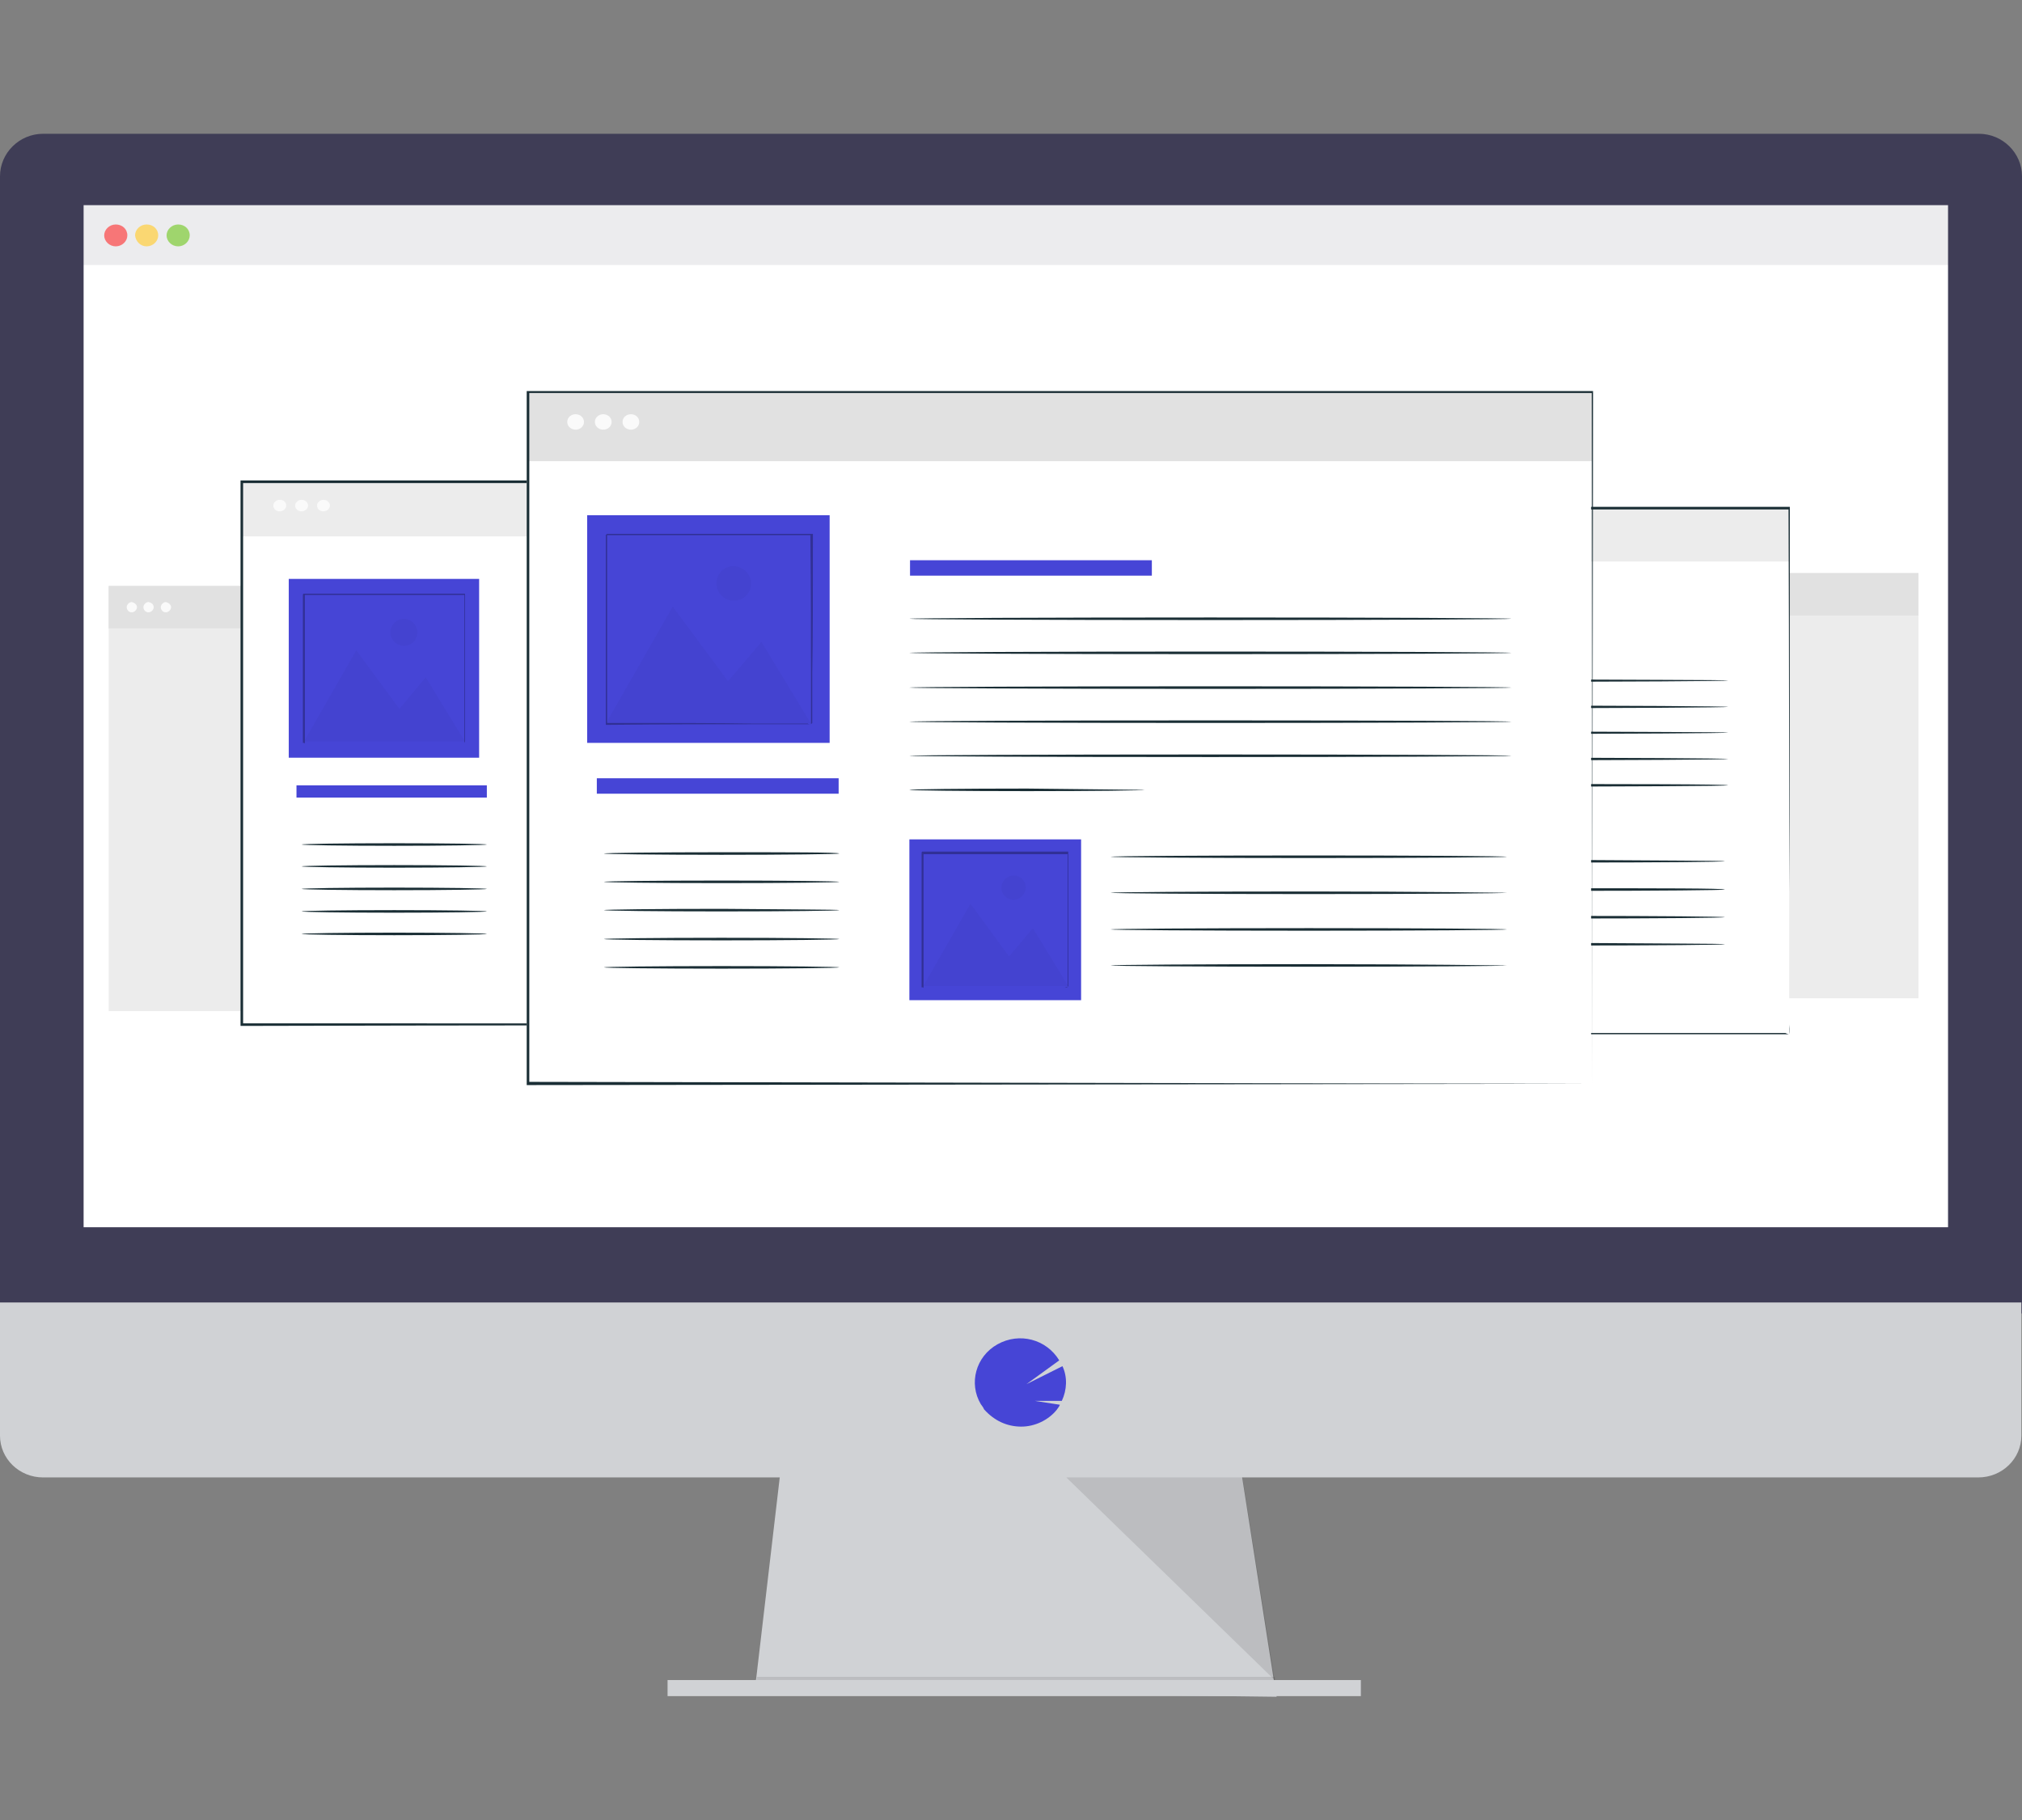 <?xml version="1.0" encoding="utf-8"?>
<!-- Generator: Adobe Illustrator 21.0.0, SVG Export Plug-In . SVG Version: 6.00 Build 0)  -->
<svg version="1.1" id="Layer_1" xmlns="http://www.w3.org/2000/svg" xmlns:xlink="http://www.w3.org/1999/xlink" x="0px" y="0px"
	 viewBox="0 0 314.4 283" style="enable-background:new 0 0 314.4 283;" xml:space="preserve">
<rect x="0" y="0" width="314.4" height="283" fill="#808080" stroke="none"/>
<style type="text/css">
	.st0{fill:#D0D2D5;}
	.st1{opacity:0.1;enable-background:new    ;}
	.st2{fill:#3F3D56;}
	.st3{fill:#FFFFFF;}
	.st4{fill:#4645D6;}
	.st5{opacity:0.1;fill:#444053;enable-background:new    ;}
	.st6{opacity:0.8;fill:#FA5959;enable-background:new    ;}
	.st7{opacity:0.8;fill:#FED253;enable-background:new    ;}
	.st8{opacity:0.8;fill:#8CCF4D;enable-background:new    ;}
	.st9{fill:#ECECEC;}
	.st10{fill:#E1E1E1;}
	.st11{fill:#FAFAFA;}
	.st12{fill:#1A2E35;}
	.st13{fill:#FF4F5B;}
	.st14{opacity:0.3;}
	.st15{opacity:0.3;enable-background:new    ;}
</style>
<path class="st0" d="M198.5,263.8l-81.2-1l0.3-2l3.9-33.3h71.3l5.2,33.3l0.4,2.5L198.5,263.8z"/>
<path class="st1" d="M198.5,263.2H158l-40.6-0.5l0.3-2h80.5L198.5,263.2z"/>
<path class="st0" d="M211.6,261.2H103.8v2.5h107.8V261.2z"/>
<path class="st2" d="M314.4,27.4c0-3.6-3-6.6-6.7-6.6H6.7c-3.7,0-6.7,3-6.7,6.6v176.8h314.4V27.4z"/>
<path class="st0" d="M0,202.5v20.7c0,3.6,3,6.5,6.7,6.5h300.9c3.7,0,6.7-2.9,6.7-6.5v-20.7H0z"/>
<path class="st3" d="M302.9,31.9H13v158.9h289.9V31.9z"/>
<path class="st4" d="M158.8,221.8c2.1,0,4.2-1,5.5-2.6c0.2-0.3,0.4-0.5,0.5-0.8l-3.9-0.6l4.2,0c0.8-1.7,0.9-3.7,0.1-5.4l-5.6,2.8
	l5.1-3.7c-2-3.3-6.2-4.4-9.6-2.5c-3.4,1.9-4.5,6.1-2.6,9.3c0.2,0.3,0.4,0.5,0.5,0.8C154.6,220.9,156.6,221.8,158.8,221.8z"/>
<path class="st1" d="M165.8,229.7l32.4,31.5l-5-31.5H165.8z"/>
<path class="st5" d="M303,31.9H12.8v9.3H303V31.9z"/>
<path class="st6" d="M18,38.3c1,0,1.8-0.8,1.8-1.7c0-1-0.8-1.7-1.8-1.7c-1,0-1.8,0.8-1.8,1.7C16.2,37.5,17,38.3,18,38.3z"/>
<path class="st7" d="M22.8,38.3c1,0,1.8-0.8,1.8-1.7c0-1-0.8-1.7-1.8-1.7c-1,0-1.8,0.8-1.8,1.7C21.1,37.5,21.8,38.3,22.8,38.3z"/>
<path class="st8" d="M27.7,38.3c1,0,1.8-0.8,1.8-1.7c0-1-0.8-1.7-1.8-1.7s-1.8,0.8-1.8,1.7C25.9,37.5,26.7,38.3,27.7,38.3z"/>
<path class="st9" d="M118.7,91.1H16.9v66.1h101.9V91.1z"/>
<path class="st10" d="M118.7,91.1H16.9v6.6h101.9V91.1z"/>
<path class="st11" d="M21.3,94.4c0,0.4-0.4,0.8-0.8,0.8c-0.5,0-0.8-0.4-0.8-0.8c0-0.4,0.4-0.8,0.8-0.8C20.9,93.7,21.3,94,21.3,94.4z
	"/>
<path class="st11" d="M23.9,94.4c0,0.4-0.4,0.8-0.8,0.8c-0.5,0-0.8-0.4-0.8-0.8c0-0.4,0.4-0.8,0.8-0.8C23.6,93.7,23.9,94,23.9,94.4z
	"/>
<path class="st11" d="M26.6,94.4c0,0.4-0.4,0.8-0.8,0.8c-0.5,0-0.8-0.4-0.8-0.8c0-0.4,0.4-0.8,0.8-0.8C26.2,93.7,26.6,94,26.6,94.4z
	"/>
<path class="st9" d="M298.3,89.1H196.4v66.1h101.9V89.1z"/>
<path class="st10" d="M298.3,89.1H196.4v6.6h101.9V89.1z"/>
<path class="st11" d="M200.9,92.5c0,0.4-0.4,0.8-0.8,0.8c-0.5,0-0.8-0.4-0.8-0.8c0-0.4,0.4-0.8,0.8-0.8
	C200.5,91.7,200.9,92,200.9,92.5z"/>
<path class="st11" d="M203.5,92.5c0,0.4-0.4,0.8-0.8,0.8c-0.5,0-0.8-0.4-0.8-0.8c0-0.4,0.4-0.8,0.8-0.8
	C203.1,91.7,203.5,92,203.5,92.5z"/>
<path class="st11" d="M206.2,92.5c0,0.4-0.4,0.8-0.8,0.8c-0.5,0-0.8-0.4-0.8-0.8c0-0.4,0.4-0.8,0.8-0.8
	C205.8,91.7,206.2,92,206.2,92.5z"/>
<path class="st3" d="M167.5,75.6h-130V160h130V75.6z"/>
<path class="st9" d="M167.6,75h-130v8.4h130V75z"/>
<path class="st11" d="M44.5,78.6c0,0.5-0.5,0.9-1,0.9c-0.6,0-1-0.4-1-0.9c0-0.5,0.5-0.9,1-0.9C44.1,77.7,44.5,78.1,44.5,78.6z"/>
<path class="st11" d="M47.9,78.6c0,0.5-0.5,0.9-1,0.9c-0.6,0-1-0.4-1-0.9c0-0.5,0.5-0.9,1-0.9C47.4,77.7,47.9,78.1,47.9,78.6z"/>
<path class="st11" d="M51.3,78.6c0,0.5-0.5,0.9-1,0.9c-0.6,0-1-0.4-1-0.9c0-0.5,0.5-0.9,1-0.9C50.8,77.7,51.3,78.1,51.3,78.6z"/>
<path class="st12" d="M167.6,159.4c0,0,0-0.5,0-1.5c0-1,0-2.5,0-4.5c0-3.9,0-9.6,0-17c0-14.7,0-35.7-0.1-61.4l0.1,0.1
	c-35.8,0-81,0-130,0l0.2-0.2c0,30.1,0,58.7,0,84.4l-0.2-0.2c38.3,0,70.8,0,93.6,0.1c11.5,0,20.5,0,26.7,0c3.1,0,5.5,0,7.1,0
	c0.8,0,1.4,0,1.8,0C167.4,159.4,167.6,159.4,167.6,159.4s-0.2,0-0.6,0s-1,0-1.8,0c-1.6,0-4,0-7.1,0c-6.2,0-15.3,0-26.7,0
	c-22.9,0-55.5,0-93.8,0.1h-0.2v-0.2c0-25.8,0-54.3,0-84.4v-0.2h0.2c49,0,94.1,0,130,0h0.1V75c0,25.8,0,46.9-0.1,61.5
	c0,7.3,0,13,0,16.9c0,1.9,0,3.4,0,4.4C167.6,158.9,167.6,159.4,167.6,159.4z"/>
<path class="st4" d="M75.7,122.1H46.1v1.9h29.6V122.1z"/>
<path class="st4" d="M113.9,95.5H84.3v1.9h29.6V95.5z"/>
<path class="st12" d="M157.8,102.7c0,0.1-16.4,0.2-36.8,0.2c-20.3,0-36.8-0.1-36.8-0.2c0-0.1,16.4-0.2,36.8-0.2
	C141.3,102.5,157.8,102.5,157.8,102.7z"/>
<path class="st12" d="M157.8,106.8c0,0.1-16.4,0.2-36.8,0.2c-20.3,0-36.8-0.1-36.8-0.2s16.4-0.2,36.8-0.2
	C141.3,106.6,157.8,106.7,157.8,106.8z"/>
<path class="st12" d="M157.8,111c0,0.1-16.4,0.2-36.8,0.2c-20.3,0-36.8-0.1-36.8-0.2c0-0.1,16.4-0.2,36.8-0.2
	C141.3,110.8,157.8,110.9,157.8,111z"/>
<path class="st12" d="M157.8,115.2c0,0.1-16.4,0.2-36.8,0.2c-20.3,0-36.8-0.1-36.8-0.2s16.4-0.2,36.8-0.2
	C141.3,115,157.8,115.1,157.8,115.2z"/>
<path class="st12" d="M157.8,119.4c0,0.1-16.4,0.2-36.8,0.2c-20.3,0-36.8-0.1-36.8-0.2c0-0.1,16.4-0.2,36.8-0.2
	C141.3,119.2,157.8,119.3,157.8,119.4z"/>
<path class="st12" d="M113,123.6c0,0.1-6.4,0.2-14.4,0.2c-7.9,0-14.4-0.1-14.4-0.2s6.4-0.2,14.4-0.2
	C106.5,123.4,113,123.5,113,123.6z"/>
<path class="st12" d="M157.2,131.7c0,0.1-10.8,0.2-24.1,0.2c-13.4,0-24.1-0.1-24.1-0.2c0-0.1,10.8-0.2,24.1-0.2
	C146.4,131.5,157.2,131.6,157.2,131.7z"/>
<path class="st12" d="M157.2,136.1c0,0.1-10.8,0.2-24.1,0.2c-13.4,0-24.1-0.1-24.1-0.2c0-0.1,10.8-0.2,24.1-0.2
	C146.4,136,157.2,136,157.2,136.1z"/>
<path class="st12" d="M157.2,140.6c0,0.1-10.8,0.2-24.1,0.2c-13.4,0-24.1-0.1-24.1-0.2s10.8-0.2,24.1-0.2
	C146.4,140.4,157.2,140.5,157.2,140.6z"/>
<path class="st12" d="M157.2,145c0,0.1-10.8,0.2-24.1,0.2c-13.4,0-24.1-0.1-24.1-0.2c0-0.1,10.8-0.2,24.1-0.2
	C146.4,144.8,157.2,144.9,157.2,145z"/>
<path class="st12" d="M75.7,131.3c0,0.1-6.5,0.2-14.4,0.2c-8,0-14.4-0.1-14.4-0.2c0-0.1,6.4-0.2,14.4-0.2
	C69.3,131.1,75.7,131.2,75.7,131.3z"/>
<path class="st12" d="M75.7,134.7c0,0.1-6.5,0.2-14.4,0.2c-8,0-14.4-0.1-14.4-0.2c0-0.1,6.4-0.2,14.4-0.2S75.7,134.6,75.7,134.7z"/>
<path class="st12" d="M75.7,138.2c0,0.1-6.5,0.2-14.4,0.2c-8,0-14.4-0.1-14.4-0.2c0-0.1,6.4-0.2,14.4-0.2S75.7,138.1,75.7,138.2z"/>
<path class="st12" d="M75.7,141.7c0,0.1-6.5,0.2-14.4,0.2c-8,0-14.4-0.1-14.4-0.2c0-0.1,6.4-0.2,14.4-0.2S75.7,141.6,75.7,141.7z"/>
<path class="st12" d="M75.7,145.2c0,0.1-6.5,0.2-14.4,0.2c-8,0-14.4-0.1-14.4-0.2s6.4-0.2,14.4-0.2S75.7,145.1,75.7,145.2z"/>
<path class="st13" d="M105.2,129.6h-21v19.7h21V129.6z"/>
<g class="st14">
	<g class="st14">
		<path class="st15" d="M85.9,147.5l5.8-10.1l4.7,6.5l2.9-3.4l4.3,7.1H85.9z"/>
	</g>
</g>
<g class="st14">
	<g class="st14">
		<path class="st15" d="M98.5,135.5c0,0.8-0.7,1.5-1.5,1.5c-0.8,0-1.5-0.7-1.5-1.5s0.7-1.5,1.5-1.5C97.8,134,98.5,134.6,98.5,135.5z
			"/>
	</g>
</g>
<path class="st15" d="M103.6,147.6C103.6,147.6,103.6,147.5,103.6,147.6c0-0.1,0-0.2,0-0.3c0-0.2,0-0.5,0-0.9c0-0.8,0-1.9,0-3.4
	c0-2.9,0-7,0-11.9l0.1,0.1c-5.1,0-11.2,0-17.7,0c0,0,0.2-0.2,0.1-0.1v0v0.1v0.1v0.3v0.6c0,0.4,0,0.8,0,1.1c0,0.8,0,1.5,0,2.2
	c0,1.5,0,2.9,0,4.2c0,2.7,0,5.3,0,7.8l-0.1-0.1c5.3,0,9.7,0,12.8,0c1.5,0,2.8,0,3.6,0c0.4,0,0.7,0,1,0
	C103.4,147.5,103.5,147.5,103.6,147.6C103.6,147.6,103.6,147.6,103.6,147.6S103.6,147.6,103.6,147.6c-0.1,0-0.2,0-0.3,0
	c-0.2,0-0.5,0-1,0c-0.8,0-2.1,0-3.6,0c-3.1,0-7.6,0-12.9,0h-0.1v-0.1c0-2.4,0-5,0-7.8c0-1.4,0-2.8,0-4.2c0-0.7,0-1.5,0-2.2
	c0-0.4,0-0.8,0-1.1v-0.6v-0.3v-0.1v0c-0.1,0.1,0.1-0.1,0.1-0.1c6.5,0,12.6,0,17.7,0h0.1v0.1c0,4.9,0,9.1,0,11.9c0,1.4,0,2.6,0,3.3
	c0,0.4,0,0.7,0,0.9C103.7,147.5,103.7,147.5,103.6,147.6C103.6,147.6,103.6,147.6,103.6,147.6z"/>
<path class="st4" d="M74.5,90H44.9v27.8h29.6V90z"/>
<g class="st14">
	<g class="st14">
		<path class="st15" d="M47.2,115.4l8.2-14.3l6.7,9.1l4.1-4.9l6.1,10H47.2z"/>
	</g>
</g>
<g class="st14">
	<g class="st14">
		<path class="st15" d="M62.8,100.4c1.2,0,2.1-0.9,2.1-2.1c0-1.1-1-2.1-2.1-2.1s-2.1,0.9-2.1,2.1C60.7,99.5,61.7,100.4,62.8,100.4z"
			/>
	</g>
</g>
<path class="st15" d="M72.2,115.5c0,0,0,0,0-0.1c0-0.1,0-0.2,0-0.3c0-0.3,0-0.7,0-1.2c0-1.1,0-2.7,0-4.7c0-4.1,0-9.9,0-16.8l0.1,0.1
	c-7.2,0-15.9,0-25,0c0,0,0.3-0.3,0.1-0.1v0v0v0.1v0.2v0.4v0.8c0,0.5,0,1.1,0,1.6c0,1.1,0,2.1,0,3.1c0,2,0,4,0,6c0,3.9,0,7.6,0,11
	l-0.1-0.1c7.5,0,13.7,0,18.1,0c2.2,0,3.9,0,5.1,0c0.6,0,1,0,1.4,0C71.9,115.5,72.1,115.5,72.2,115.5
	C72.2,115.5,72.2,115.5,72.2,115.5S72.2,115.5,72.2,115.5c-0.2,0-0.3,0-0.4,0c-0.3,0-0.8,0-1.3,0c-1.2,0-2.9,0-5.1,0
	c-4.4,0-10.7,0-18.2,0h-0.1v-0.1c0-3.4,0-7.1,0-11c0-1.9,0-3.9,0-6c0-1,0-2,0-3.1c0-0.5,0-1.1,0-1.6V93v-0.4v-0.2v0v0v0
	c-0.1,0.1,0.2-0.2,0.1-0.1c9.2,0,17.8,0,25,0h0.1v0.1c0,7,0,12.8,0,16.9c0,2,0,3.6,0,4.7c0,0.5,0,0.9,0,1.2
	C72.3,115.3,72.3,115.3,72.2,115.5C72.2,115.5,72.2,115.5,72.2,115.5z"/>
<path class="st3" d="M278.1,79.6H152.3v81.7h125.9V79.6z"/>
<path class="st9" d="M278.2,79.1H152.4v8.2h125.9V79.1z"/>
<path class="st11" d="M159,82.6c0,0.5-0.5,0.9-1,0.9s-1-0.4-1-0.9c0-0.5,0.5-0.9,1-0.9S159,82.1,159,82.6z"/>
<path class="st11" d="M162.3,82.6c0,0.5-0.5,0.9-1,0.9c-0.5,0-1-0.4-1-0.9c0-0.5,0.5-0.9,1-0.9C161.8,81.6,162.3,82.1,162.3,82.6z"
	/>
<path class="st11" d="M165.6,82.6c0,0.5-0.5,0.9-1,0.9c-0.5,0-1-0.4-1-0.9c0-0.5,0.5-0.9,1-0.9C165.1,81.6,165.6,82.1,165.6,82.6z"
	/>
<path class="st12" d="M278.2,160.8c0,0,0-0.5,0-1.5s0-2.4,0-4.3c0-3.8,0-9.3,0-16.4c0-14.2,0-34.6-0.1-59.5l0.1,0.1
	c-34.7,0-78.4,0-125.9,0l0.2-0.2c0,29.1,0,56.8,0,81.7l-0.2-0.2c37,0,68.5,0,90.7,0.1c11.1,0,19.9,0,25.9,0c3,0,5.3,0,6.9,0
	c0.8,0,1.4,0,1.8,0C278,160.8,278.2,160.8,278.2,160.8s-0.2,0-0.6,0s-1,0-1.8,0c-1.5,0-3.9,0-6.8,0c-6,0-14.8,0-25.9,0
	c-22.2,0-53.7,0-90.8,0.1h-0.2v-0.2c0-24.9,0-52.6,0-81.7v-0.2h0.2c47.4,0,91.2,0,125.9,0h0.1V79c0,24.9,0,45.4-0.1,59.6
	c0,7.1,0,12.6,0,16.4c0,1.9,0,3.3,0,4.3C278.3,160.3,278.2,160.8,278.2,160.8z"/>
<path class="st13" d="M189.2,124.7h-28.6v1.9h28.6V124.7z"/>
<path class="st13" d="M226.1,98.9h-28.6v1.9h28.6V98.9z"/>
<path class="st12" d="M268.7,105.8c0,0.1-15.9,0.2-35.6,0.2c-19.6,0-35.6-0.1-35.6-0.2s15.9-0.2,35.6-0.2
	C252.8,105.7,268.7,105.7,268.7,105.8z"/>
<path class="st12" d="M268.7,109.9c0,0.1-15.9,0.2-35.6,0.2c-19.6,0-35.6-0.1-35.6-0.2s15.9-0.2,35.6-0.2
	C252.8,109.7,268.7,109.8,268.7,109.9z"/>
<path class="st12" d="M268.7,113.9c0,0.1-15.9,0.2-35.6,0.2c-19.6,0-35.6-0.1-35.6-0.2c0-0.1,15.9-0.2,35.6-0.2
	C252.8,113.8,268.7,113.8,268.7,113.9z"/>
<path class="st12" d="M268.7,118c0,0.1-15.9,0.2-35.6,0.2c-19.6,0-35.6-0.1-35.6-0.2c0-0.1,15.9-0.2,35.6-0.2
	C252.8,117.8,268.7,117.9,268.7,118z"/>
<path class="st12" d="M268.7,122.1c0,0.1-15.9,0.2-35.6,0.2c-19.6,0-35.6-0.1-35.6-0.2s15.9-0.2,35.6-0.2
	C252.8,121.9,268.7,121.9,268.7,122.1z"/>
<path class="st12" d="M225.3,126.1c0,0.1-6.2,0.2-13.9,0.2s-13.9-0.1-13.9-0.2c0-0.1,6.2-0.2,13.9-0.2
	C219.1,125.9,225.3,126,225.3,126.1z"/>
<path class="st12" d="M268.2,133.9c0,0.1-10.5,0.2-23.4,0.2c-12.9,0-23.4-0.1-23.4-0.2s10.5-0.2,23.4-0.2
	C257.7,133.8,268.2,133.8,268.2,133.9z"/>
<path class="st12" d="M268.2,138.3c0,0.1-10.5,0.2-23.4,0.2c-12.9,0-23.4-0.1-23.4-0.2c0-0.1,10.5-0.2,23.4-0.2
	C257.7,138.1,268.2,138.1,268.2,138.3z"/>
<path class="st12" d="M268.2,142.6c0,0.1-10.5,0.2-23.4,0.2c-12.9,0-23.4-0.1-23.4-0.2c0-0.1,10.5-0.2,23.4-0.2
	C257.7,142.4,268.2,142.5,268.2,142.6z"/>
<path class="st12" d="M268.2,146.8c0,0.1-10.5,0.2-23.4,0.2c-12.9,0-23.4-0.1-23.4-0.2s10.5-0.2,23.4-0.2
	C257.7,146.7,268.2,146.7,268.2,146.8z"/>
<path class="st12" d="M189.3,133.5c0,0.1-6.2,0.2-13.9,0.2c-7.7,0-13.9-0.1-13.9-0.2c0-0.1,6.2-0.2,13.9-0.2
	C183,133.4,189.3,133.5,189.3,133.5z"/>
<path class="st12" d="M189.3,136.9c0,0.1-6.2,0.2-13.9,0.2c-7.7,0-13.9-0.1-13.9-0.2c0-0.1,6.2-0.2,13.9-0.2
	C183,136.7,189.3,136.8,189.3,136.9z"/>
<path class="st12" d="M189.3,140.3c0,0.1-6.2,0.2-13.9,0.2c-7.7,0-13.9-0.1-13.9-0.2s6.2-0.2,13.9-0.2
	C183,140.1,189.3,140.2,189.3,140.3z"/>
<path class="st12" d="M189.3,143.7c0,0.1-6.2,0.2-13.9,0.2c-7.7,0-13.9-0.1-13.9-0.2c0-0.1,6.2-0.2,13.9-0.2
	C183,143.5,189.3,143.6,189.3,143.7z"/>
<path class="st12" d="M189.3,147.1c0,0.1-6.2,0.2-13.9,0.2c-7.7,0-13.9-0.1-13.9-0.2c0-0.1,6.2-0.2,13.9-0.2
	C183,146.9,189.3,147,189.3,147.1z"/>
<path class="st13" d="M217.9,131.9h-20.3v19h20.3V131.9z"/>
<g class="st14">
	<g class="st14">
		<path class="st15" d="M199.1,149.3l5.7-9.8l4.6,6.3l2.8-3.3l4.1,6.8H199.1z"/>
	</g>
</g>
<g class="st14">
	<g class="st14">
		<path class="st15" d="M211.3,137.6c0,0.8-0.6,1.4-1.5,1.4c-0.8,0-1.5-0.6-1.5-1.4s0.6-1.4,1.5-1.4
			C210.7,136.2,211.3,136.8,211.3,137.6z"/>
	</g>
</g>
<path class="st15" d="M216.3,149.4C216.3,149.4,216.3,149.3,216.3,149.4c0-0.1,0-0.2,0-0.3c0-0.2,0-0.5,0-0.8c0-0.8,0-1.9,0-3.2
	c0-2.8,0-6.8,0-11.5l0.1,0.1c-5,0-10.8,0-17.1,0c0,0,0.2-0.2,0.1-0.1v0v0.1v0.1v0.3v0.5c0,0.4,0,0.7,0,1.1c0,0.7,0,1.4,0,2.1
	c0,1.4,0,2.8,0,4.1c0,2.7,0,5.2,0,7.5l-0.1-0.1c5.1,0,9.4,0,12.4,0c1.5,0,2.7,0,3.5,0c0.4,0,0.7,0,0.9,0
	C216.1,149.3,216.2,149.3,216.3,149.4C216.2,149.4,216.3,149.4,216.3,149.4S216.2,149.4,216.3,149.4c-0.1,0-0.2,0-0.3,0
	c-0.2,0-0.5,0-0.9,0c-0.8,0-2,0-3.5,0c-3,0-7.3,0-12.4,0H199v-0.1c0-2.3,0-4.9,0-7.5c0-1.3,0-2.7,0-4.1c0-0.7,0-1.4,0-2.1
	c0-0.4,0-0.7,0-1.1V134v-0.3v-0.1v-0.1c-0.1,0.1,0.1-0.1,0.1-0.1c6.3,0,12.2,0,17.1,0h0.1v0.1c0,4.8,0,8.7,0,11.5c0,1.4,0,2.5,0,3.2
	c0,0.4,0,0.7,0,0.8C216.3,149.2,216.3,149.3,216.3,149.4C216.3,149.4,216.3,149.4,216.3,149.4z"/>
<path class="st3" d="M247.4,61.8H81.9v107.5h165.5V61.8z"/>
<path class="st10" d="M247.5,61H82v10.7h165.5V61z"/>
<path class="st11" d="M90.8,65.6c0,0.7-0.6,1.2-1.3,1.2s-1.3-0.5-1.3-1.2c0-0.7,0.6-1.2,1.3-1.2S90.8,64.9,90.8,65.6z"/>
<path class="st11" d="M95.1,65.6c0,0.7-0.6,1.2-1.3,1.2c-0.7,0-1.3-0.5-1.3-1.2c0-0.7,0.6-1.2,1.3-1.2
	C94.5,64.4,95.1,64.9,95.1,65.6z"/>
<path class="st11" d="M99.4,65.6c0,0.7-0.6,1.2-1.3,1.2c-0.7,0-1.3-0.5-1.3-1.2c0-0.7,0.6-1.2,1.3-1.2
	C98.8,64.4,99.4,64.9,99.4,65.6z"/>
<path class="st12" d="M247.6,168.5c0-1.1,0-42-0.1-107.5l0.1,0.1c-45.6,0-103.2,0-165.5,0l0.2-0.2c0,38.3,0,74.7,0,107.5l-0.2-0.2
	C179.5,168.4,246.1,168.5,247.6,168.5c-1.5,0-68,0.1-165.5,0.2h-0.2v-0.2c0-32.8,0-69.2,0-107.5v-0.2h0.2c62.3,0,119.9,0,165.5,0
	h0.1V61C247.6,126.5,247.6,167.3,247.6,168.5z"/>
<path class="st4" d="M130.5,121H92.8v2.4h37.6V121z"/>
<path class="st4" d="M179.1,87.1h-37.6v2.4h37.6V87.1z"/>
<path class="st12" d="M235,96.2c0,0.1-21,0.2-46.8,0.2s-46.8-0.1-46.8-0.2c0-0.1,21-0.2,46.8-0.2S235,96.1,235,96.2z"/>
<path class="st12" d="M235,101.5c0,0.1-21,0.2-46.8,0.2s-46.8-0.1-46.8-0.2s21-0.2,46.8-0.2S235,101.4,235,101.5z"/>
<path class="st12" d="M235,106.9c0,0.1-21,0.2-46.8,0.2s-46.8-0.1-46.8-0.2s21-0.2,46.8-0.2S235,106.8,235,106.9z"/>
<path class="st12" d="M235,112.2c0,0.1-21,0.2-46.8,0.2s-46.8-0.1-46.8-0.2s21-0.2,46.8-0.2S235,112.1,235,112.2z"/>
<path class="st12" d="M235,117.5c0,0.1-21,0.2-46.8,0.2s-46.8-0.1-46.8-0.2s21-0.2,46.8-0.2S235,117.4,235,117.5z"/>
<path class="st12" d="M178,122.8c0,0.1-8.2,0.2-18.3,0.2s-18.3-0.1-18.3-0.2s8.2-0.2,18.3-0.2C169.8,122.7,178,122.8,178,122.8z"/>
<path class="st12" d="M234.3,133.2c0,0.1-13.8,0.2-30.8,0.2s-30.8-0.1-30.8-0.2s13.8-0.2,30.8-0.2S234.3,133.1,234.3,133.2z"/>
<path class="st12" d="M234.3,138.8c0,0.1-13.8,0.2-30.8,0.2s-30.8-0.1-30.8-0.2c0-0.1,13.8-0.2,30.8-0.2S234.3,138.8,234.3,138.8z"
	/>
<path class="st12" d="M234.3,144.5c0,0.1-13.8,0.2-30.8,0.2s-30.8-0.1-30.8-0.2c0-0.1,13.8-0.2,30.8-0.2S234.3,144.4,234.3,144.5z"
	/>
<path class="st12" d="M234.3,150.1c0,0.1-13.8,0.2-30.8,0.2s-30.8-0.1-30.8-0.2s13.8-0.2,30.8-0.2S234.3,150.1,234.3,150.1z"/>
<path class="st12" d="M130.5,132.7c0,0.1-8.2,0.2-18.3,0.2c-10.1,0-18.3-0.1-18.3-0.2c0-0.1,8.2-0.2,18.3-0.2
	C122.3,132.5,130.5,132.5,130.5,132.7z"/>
<path class="st12" d="M130.5,137.1c0,0.1-8.2,0.2-18.3,0.2c-10.1,0-18.3-0.1-18.3-0.2c0-0.1,8.2-0.2,18.3-0.2
	C122.3,136.9,130.5,137,130.5,137.1z"/>
<path class="st12" d="M130.5,141.5c0,0.1-8.2,0.2-18.3,0.2c-10.1,0-18.3-0.1-18.3-0.2s8.2-0.2,18.3-0.2
	C122.3,141.4,130.5,141.4,130.5,141.5z"/>
<path class="st12" d="M130.5,146c0,0.1-8.2,0.2-18.3,0.2c-10.1,0-18.3-0.1-18.3-0.2c0-0.1,8.2-0.2,18.3-0.2
	C122.3,145.8,130.5,145.9,130.5,146z"/>
<path class="st12" d="M130.5,150.4c0,0.1-8.2,0.2-18.3,0.2c-10.1,0-18.3-0.1-18.3-0.2s8.2-0.2,18.3-0.2
	C122.3,150.2,130.5,150.3,130.5,150.4z"/>
<path class="st4" d="M168.1,130.5h-26.7v25h26.7V130.5z"/>
<g class="st14">
	<g class="st14">
		<path class="st15" d="M143.5,153.4l7.4-12.9l6,8.2l3.7-4.4l5.5,9H143.5z"/>
	</g>
</g>
<g class="st14">
	<g class="st14">
		<path class="st15" d="M159.5,138c0,1-0.9,1.9-1.9,1.9s-1.9-0.8-1.9-1.9c0-1,0.9-1.9,1.9-1.9S159.5,136.9,159.5,138z"/>
	</g>
</g>
<path class="st15" d="M166,153.5C166,153.5,166,153.4,166,153.5c0-0.2,0-0.3,0-0.4c0-0.3,0-0.7,0-1.1c0-1,0-2.4,0-4.2
	c0-3.7,0-8.9,0-15.1l0.1,0.1c-6.5,0-14.3,0-22.6,0c0,0,0.2-0.2,0.1-0.1v0v0v0.1v0.2v0.4v0.7c0,0.5,0,0.9,0,1.4c0,0.9,0,1.9,0,2.8
	c0,1.9,0,3.6,0,5.4c0,3.5,0,6.8,0,9.9l-0.1-0.1c6.7,0,12.3,0,16.3,0c2,0,3.5,0,4.6,0c0.5,0,0.9,0,1.2,0
	C165.8,153.4,165.9,153.4,166,153.5C166,153.5,166,153.5,166,153.5S166,153.5,166,153.5c-0.2,0-0.3,0-0.4,0c-0.3,0-0.7,0-1.2,0
	c-1,0-2.6,0-4.6,0c-4,0-9.6,0-16.4,0h-0.1v-0.1c0-3,0-6.4,0-9.9c0-1.8,0-3.6,0-5.4c0-0.9,0-1.9,0-2.8c0-0.5,0-0.9,0-1.4v-0.7v-0.4
	v-0.2v-0.1v0v0c-0.1,0.1,0.1-0.1,0.1-0.1c8.3,0,16,0,22.6,0h0.1v0.1c0,6.3,0,11.5,0,15.2c0,1.8,0,3.2,0,4.2c0,0.5,0,0.8,0,1.1
	c0,0.1,0,0.2,0,0.3C166,153.4,166,153.5,166,153.5z"/>
<path class="st4" d="M129,80.1H91.3v35.4H129V80.1z"/>
<g class="st14">
	<g class="st14">
		<path class="st15" d="M94.2,112.5l10.4-18.2l8.6,11.6l5.2-6.1l7.7,12.7H94.2z"/>
	</g>
</g>
<g class="st14">
	<g class="st14">
		<path class="st15" d="M116.8,90.7c0,1.5-1.2,2.7-2.7,2.7c-1.5,0-2.7-1.2-2.7-2.7c0-1.5,1.2-2.7,2.7-2.7
			C115.6,88.1,116.8,89.3,116.8,90.7z"/>
	</g>
</g>
<path class="st15" d="M126.1,112.6c0,0,0,0,0-0.1c0-0.1,0-0.2,0-0.4c0-0.4,0-0.9,0-1.6c0-1.4,0-3.4,0-6c0-5.2,0-12.5-0.1-21.4
	l0.1,0.1c-9.3,0-20.2,0-31.9,0c0,0,0.3-0.3,0.2-0.2v0v0v0.1v0.3V84v1c0,0.7,0,1.3,0,2c0,1.3,0,2.7,0,3.9c0,2.6,0,5.2,0,7.6
	c0,4.9,0,9.6,0,14l-0.1-0.1c9.5,0,17.5,0,23.1,0.1c2.8,0,5,0,6.5,0c0.7,0,1.3,0,1.7,0C125.7,112.6,125.9,112.6,126.1,112.6
	C126,112.6,126.1,112.6,126.1,112.6s0,0-0.1,0c-0.1,0-0.2,0-0.4,0c-0.4,0-1,0-1.7,0c-1.5,0-3.7,0-6.5,0c-5.6,0-13.6,0-23.1,0.1h-0.1
	v-0.1c0-4.3,0-9,0-14c0-2.5,0-5,0-7.6c0-1.3,0-2.6,0-3.9c0-0.7,0-1.3,0-2v-1v-0.5v-0.3v-0.1v0v0c-0.2,0.1,0.2-0.2,0.2-0.2
	c11.7,0,22.6,0,31.9,0h0.1V83c0,8.9,0,16.3-0.1,21.5c0,2.6,0,4.6,0,6c0,0.7,0,1.2,0,1.5c0,0.2,0,0.3,0,0.4
	C126.1,112.6,126.1,112.6,126.1,112.6z"/>
</svg>
